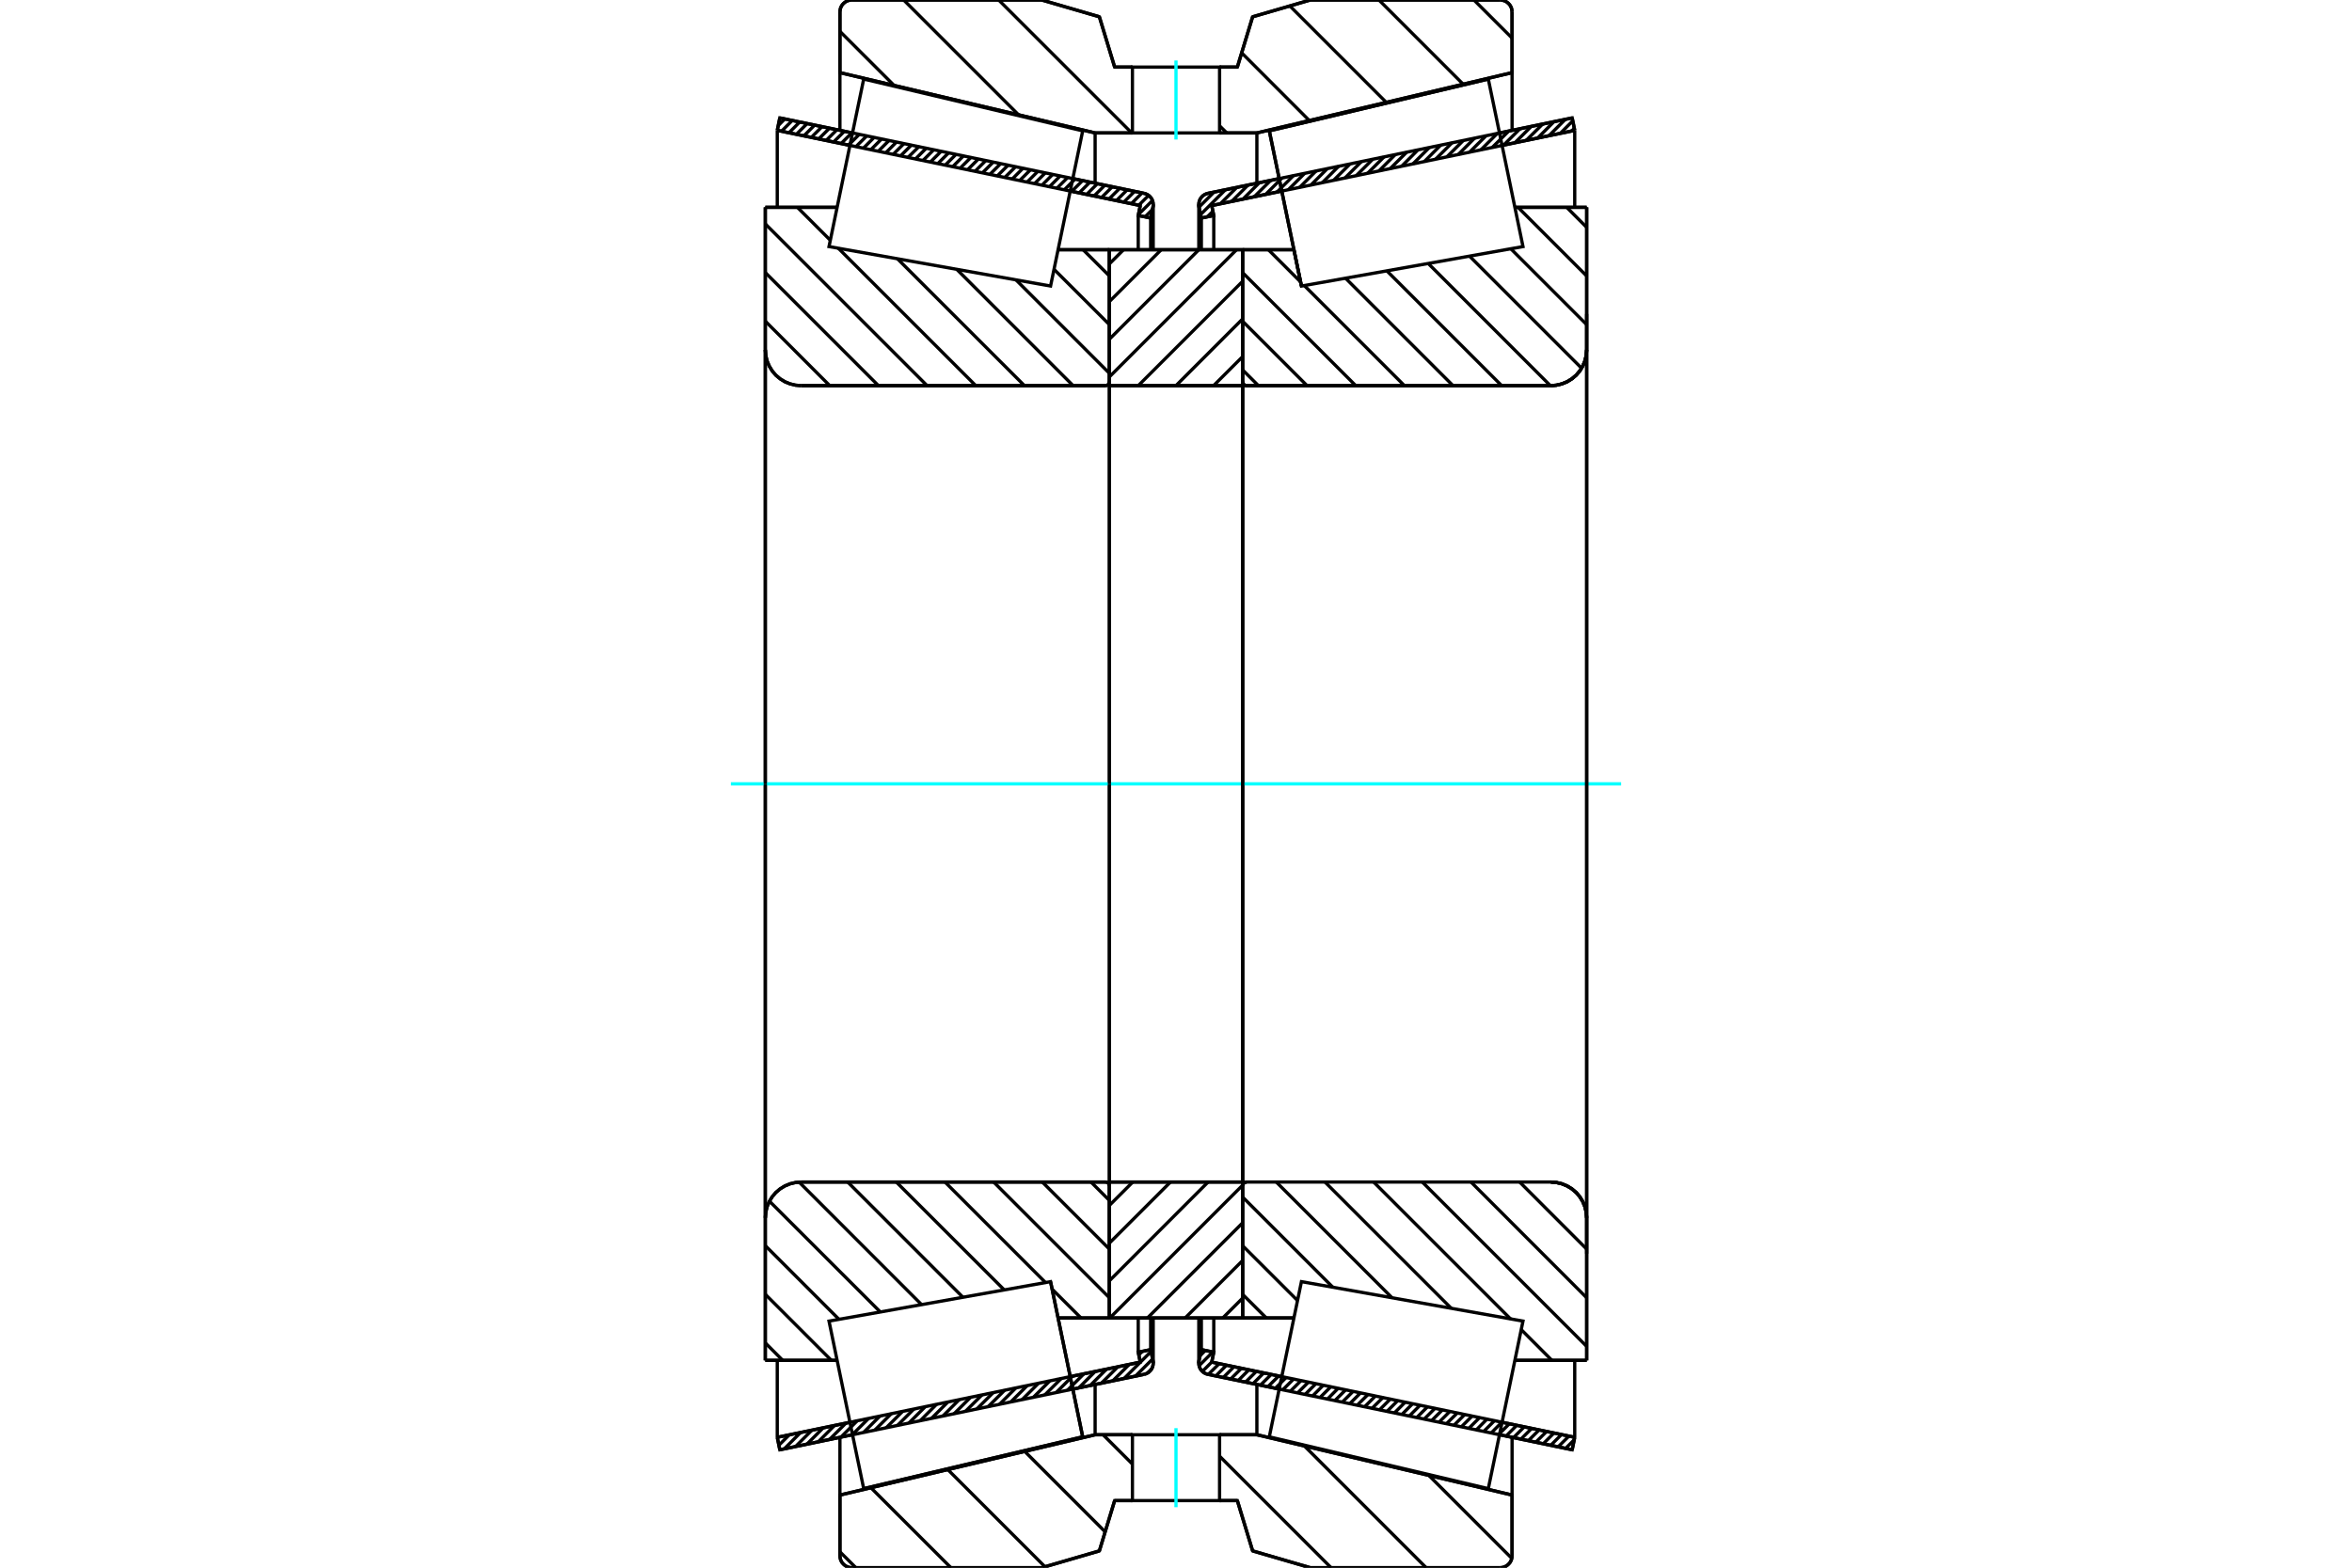 <?xml version="1.0" standalone="no"?>
<!DOCTYPE svg PUBLIC "-//W3C//DTD SVG 1.1//EN"
	"http://www.w3.org/Graphics/SVG/1.1/DTD/svg11.dtd">
<svg xmlns="http://www.w3.org/2000/svg" height="100%" width="100%" viewBox="0 0 36000 24000">
	<rect x="-1800" y="-1200" width="39600" height="26400" style="fill:#FFF"/>
	<g style="fill:none; fill-rule:evenodd" transform="matrix(1 0 0 1 0 0)">
		<g style="fill:none; stroke:#000; stroke-width:50; shape-rendering:geometricPrecision">
			<line x1="19579" y1="21266" x2="18488" y2="21040"/>
			<line x1="24064" y1="22195" x2="22951" y2="21964"/>
			<line x1="24103" y1="22004" x2="24064" y2="22195"/>
			<line x1="22990" y1="21774" x2="24103" y2="22004"/>
			<line x1="18547" y1="20853" x2="19619" y2="21075"/>
			<line x1="18578" y1="20701" x2="18547" y2="20853"/>
			<line x1="18388" y1="20662" x2="18578" y2="20701"/>
			<line x1="18352" y1="20833" x2="18388" y2="20662"/>
			<polyline points="18352,20833 18350,20851 18349,20869 18351,20895 18357,20921 18367,20946 18380,20968 18397,20989 18416,21007 18439,21021 18463,21033 18488,21040"/>
			<line x1="22951" y1="2036" x2="24064" y2="1805"/>
			<line x1="18488" y1="2960" x2="19579" y2="2734"/>
			<polyline points="18488,2960 18463,2967 18439,2979 18416,2993 18397,3011 18380,3032 18367,3054 18357,3079 18351,3105 18349,3131 18350,3149 18352,3167"/>
			<line x1="18388" y1="3338" x2="18352" y2="3167"/>
			<line x1="18578" y1="3299" x2="18388" y2="3338"/>
			<line x1="18547" y1="3147" x2="18578" y2="3299"/>
			<line x1="19619" y1="2925" x2="18547" y2="3147"/>
			<line x1="24103" y1="1996" x2="22990" y2="2226"/>
			<line x1="24064" y1="1805" x2="24103" y2="1996"/>
			<line x1="18388" y1="20177" x2="18388" y2="20662"/>
			<line x1="18388" y1="3338" x2="18388" y2="3823"/>
			<line x1="18578" y1="20177" x2="18578" y2="20701"/>
			<line x1="18578" y1="3299" x2="18578" y2="3823"/>
			<line x1="24103" y1="20825" x2="24103" y2="22004"/>
			<line x1="24103" y1="1996" x2="24103" y2="3175"/>
			<line x1="18349" y1="20180" x2="18349" y2="20869"/>
			<line x1="18349" y1="3131" x2="18349" y2="3820"/>
			<line x1="13049" y1="21964" x2="11936" y2="22195"/>
			<line x1="17512" y1="21040" x2="16421" y2="21266"/>
			<polyline points="17512,21040 17537,21033 17561,21021 17584,21007 17603,20989 17620,20968 17633,20946 17643,20921 17649,20895 17651,20869 17650,20851 17648,20833"/>
			<line x1="17612" y1="20662" x2="17648" y2="20833"/>
			<line x1="17422" y1="20701" x2="17612" y2="20662"/>
			<line x1="17453" y1="20853" x2="17422" y2="20701"/>
			<line x1="16381" y1="21075" x2="17453" y2="20853"/>
			<line x1="11897" y1="22004" x2="13010" y2="21774"/>
			<line x1="11936" y1="22195" x2="11897" y2="22004"/>
			<line x1="16421" y1="2734" x2="17512" y2="2960"/>
			<line x1="11936" y1="1805" x2="13049" y2="2036"/>
			<line x1="11897" y1="1996" x2="11936" y2="1805"/>
			<line x1="13010" y1="2226" x2="11897" y2="1996"/>
			<line x1="17453" y1="3147" x2="16381" y2="2925"/>
			<line x1="17422" y1="3299" x2="17453" y2="3147"/>
			<line x1="17612" y1="3338" x2="17422" y2="3299"/>
			<line x1="17648" y1="3167" x2="17612" y2="3338"/>
			<polyline points="17648,3167 17650,3149 17651,3131 17649,3105 17643,3079 17633,3054 17620,3032 17603,3011 17584,2993 17561,2979 17537,2967 17512,2960"/>
			<line x1="17422" y1="3823" x2="17422" y2="3299"/>
			<line x1="17422" y1="20701" x2="17422" y2="20177"/>
			<line x1="11897" y1="3175" x2="11897" y2="1996"/>
			<line x1="11897" y1="22004" x2="11897" y2="20825"/>
			<line x1="17612" y1="3823" x2="17612" y2="3338"/>
			<line x1="17612" y1="20662" x2="17612" y2="20177"/>
			<line x1="17651" y1="3820" x2="17651" y2="3131"/>
			<line x1="17651" y1="20869" x2="17651" y2="20180"/>
			<line x1="19920" y1="4379" x2="19920" y2="4379"/>
			<line x1="19805" y1="3823" x2="19920" y2="4379"/>
			<line x1="19019" y1="3823" x2="19805" y2="3823"/>
			<polyline points="19019,5843 19020,5853 19022,5862 19026,5871 19031,5879 19037,5886 19044,5892 19053,5897 19061,5901 19071,5903 19080,5904"/>
			<line x1="23738" y1="5904" x2="19080" y2="5904"/>
			<polyline points="23738,5904 23823,5897 23907,5877 23987,5844 24060,5799 24126,5743 24181,5678 24226,5604 24259,5525 24279,5441 24286,5355"/>
			<line x1="24286" y1="3174" x2="24286" y2="5355"/>
			<line x1="24286" y1="3174" x2="23187" y2="3174"/>
			<line x1="24286" y1="20826" x2="23187" y2="20826"/>
			<line x1="24286" y1="18645" x2="24286" y2="20826"/>
			<polyline points="24286,18645 24279,18559 24259,18475 24226,18396 24181,18322 24126,18257 24060,18201 23987,18156 23907,18123 23823,18103 23738,18096"/>
			<polyline points="19080,18096 19071,18097 19061,18099 19053,18103 19044,18108 19037,18114 19031,18121 19026,18129 19022,18138 19020,18147 19019,18157"/>
			<line x1="19805" y1="20177" x2="19019" y2="20177"/>
			<line x1="23187" y1="3797" x2="23187" y2="3797"/>
			<line x1="23187" y1="20203" x2="23187" y2="20203"/>
			<polyline points="19019,5843 19020,5853 19022,5862 19026,5871 19031,5879 19037,5886 19044,5892 19053,5897 19061,5901 19071,5903 19080,5904"/>
			<polyline points="19080,18096 19071,18097 19061,18099 19053,18103 19044,18108 19037,18114 19031,18121 19026,18129 19022,18138 19020,18147 19019,18157"/>
			<polyline points="23738,5904 23823,5897 23907,5877 23987,5844 24060,5799 24126,5743 24181,5678 24226,5604 24259,5525 24279,5441 24286,5355"/>
			<polyline points="24286,18645 24279,18559 24259,18475 24226,18396 24181,18322 24126,18257 24060,18201 23987,18156 23907,18123 23823,18103 23738,18096"/>
			<line x1="16981" y1="20177" x2="16195" y2="20177"/>
			<polyline points="16981,18157 16980,18147 16978,18138 16974,18129 16969,18121 16963,18114 16956,18108 16947,18103 16939,18099 16929,18097 16920,18096"/>
			<line x1="12262" y1="18096" x2="16920" y2="18096"/>
			<polyline points="12262,18096 12177,18103 12093,18123 12013,18156 11940,18201 11874,18257 11819,18322 11774,18396 11741,18475 11721,18559 11714,18645"/>
			<line x1="11714" y1="20826" x2="11714" y2="18645"/>
			<line x1="11714" y1="20826" x2="12813" y2="20826"/>
			<line x1="11714" y1="3174" x2="12813" y2="3174"/>
			<line x1="11714" y1="5355" x2="11714" y2="3174"/>
			<polyline points="11714,5355 11721,5441 11741,5525 11774,5604 11819,5678 11874,5743 11940,5799 12013,5844 12093,5877 12177,5897 12262,5904"/>
			<line x1="16920" y1="5904" x2="12262" y2="5904"/>
			<polyline points="16920,5904 16929,5903 16939,5901 16947,5897 16956,5892 16963,5886 16969,5879 16974,5871 16978,5862 16980,5853 16981,5843"/>
			<line x1="16195" y1="3823" x2="16981" y2="3823"/>
			<line x1="12813" y1="20203" x2="12813" y2="20203"/>
			<line x1="12813" y1="3797" x2="12813" y2="3797"/>
			<line x1="11714" y1="18645" x2="11714" y2="5355"/>
			<line x1="15946" y1="0" x2="16827" y2="257"/>
			<line x1="13039" y1="0" x2="15946" y2="0"/>
			<polyline points="13039,0 13011,2 12983,9 12956,20 12932,35 12910,54 12891,75 12876,100 12865,126 12859,154 12856,183"/>
			<line x1="12856" y1="1112" x2="12856" y2="183"/>
			<line x1="16762" y1="2035" x2="12856" y2="1112"/>
			<line x1="17333" y1="2035" x2="16762" y2="2035"/>
			<line x1="19238" y1="2035" x2="18667" y2="2035"/>
			<line x1="23144" y1="1112" x2="19238" y2="2035"/>
			<line x1="23144" y1="183" x2="23144" y2="1112"/>
			<polyline points="23144,183 23141,154 23135,126 23124,100 23109,75 23090,54 23068,35 23044,20 23017,9 22989,2 22961,0"/>
			<line x1="20054" y1="0" x2="22961" y2="0"/>
			<line x1="19173" y1="257" x2="20054" y2="0"/>
			<line x1="18939" y1="1027" x2="19173" y2="257"/>
			<line x1="18667" y1="1027" x2="18939" y2="1027"/>
			<line x1="17061" y1="1027" x2="17333" y2="1027"/>
			<line x1="16827" y1="257" x2="17061" y2="1027"/>
			<line x1="16827" y1="23743" x2="15946" y2="24000"/>
			<line x1="17061" y1="22973" x2="16827" y2="23743"/>
			<line x1="18939" y1="22973" x2="18667" y2="22973"/>
			<line x1="17333" y1="22973" x2="17061" y2="22973"/>
			<line x1="19173" y1="23743" x2="18939" y2="22973"/>
			<line x1="20054" y1="24000" x2="19173" y2="23743"/>
			<line x1="22961" y1="24000" x2="20054" y2="24000"/>
			<polyline points="22961,24000 22989,23998 23017,23991 23044,23980 23068,23965 23090,23946 23109,23925 23124,23900 23135,23874 23141,23846 23144,23817"/>
			<line x1="23144" y1="22888" x2="23144" y2="23817"/>
			<line x1="19238" y1="21965" x2="23144" y2="22888"/>
			<line x1="16762" y1="21965" x2="17333" y2="21965"/>
			<line x1="18667" y1="21965" x2="19238" y2="21965"/>
			<line x1="12856" y1="22888" x2="16762" y2="21965"/>
			<line x1="12856" y1="23817" x2="12856" y2="22888"/>
			<polyline points="12856,23817 12859,23846 12865,23874 12876,23900 12891,23925 12910,23946 12932,23965 12956,23980 12983,23991 13011,23998 13039,24000"/>
			<line x1="15946" y1="24000" x2="13039" y2="24000"/>
			<line x1="23144" y1="22004" x2="23144" y2="22888"/>
			<line x1="23144" y1="1112" x2="23144" y2="1996"/>
			<line x1="12856" y1="22004" x2="12856" y2="22888"/>
			<line x1="12856" y1="1112" x2="12856" y2="1996"/>
			<line x1="16762" y1="21197" x2="16762" y2="21965"/>
			<line x1="16762" y1="2035" x2="16762" y2="2803"/>
			<line x1="19238" y1="21197" x2="19238" y2="21965"/>
			<line x1="19238" y1="2035" x2="19238" y2="2803"/>
			<line x1="16981" y1="18096" x2="19019" y2="18096"/>
			<line x1="16981" y1="20177" x2="16981" y2="18096"/>
			<line x1="19019" y1="20177" x2="16981" y2="20177"/>
			<line x1="19019" y1="18096" x2="19019" y2="20177"/>
			<line x1="19019" y1="5904" x2="16981" y2="5904"/>
			<line x1="19019" y1="3823" x2="19019" y2="5904"/>
			<line x1="16981" y1="3823" x2="19019" y2="3823"/>
			<line x1="16981" y1="5904" x2="16981" y2="3823"/>
			<line x1="19019" y1="5904" x2="19019" y2="18096"/>
			<line x1="16981" y1="5904" x2="16981" y2="18096"/>
		</g>
		<g style="fill:none; stroke:#0FF; stroke-width:50; shape-rendering:geometricPrecision">
			<line x1="11187" y1="12000" x2="24813" y2="12000"/>
		</g>
		<g style="fill:none; stroke:#000; stroke-width:50; shape-rendering:geometricPrecision">
			<line x1="22560" y1="0" x2="23144" y2="583"/>
			<line x1="21106" y1="0" x2="22395" y2="1289"/>
			<line x1="19742" y1="91" x2="21218" y2="1567"/>
			<line x1="19005" y1="809" x2="20041" y2="1846"/>
			<line x1="18667" y1="1926" x2="18777" y2="2035"/>
			<line x1="15286" y1="0" x2="17322" y2="2035"/>
			<line x1="13832" y1="0" x2="15590" y2="1758"/>
			<line x1="12856" y1="480" x2="13685" y2="1308"/>
			<line x1="21870" y1="22587" x2="23139" y2="23856"/>
			<line x1="19965" y1="22136" x2="21829" y2="24000"/>
			<line x1="18667" y1="22293" x2="20374" y2="24000"/>
			<line x1="16884" y1="21965" x2="17333" y2="22414"/>
			<line x1="15684" y1="22219" x2="16916" y2="23451"/>
			<line x1="14507" y1="22498" x2="15995" y2="23986"/>
			<line x1="13330" y1="22776" x2="14555" y2="24000"/>
			<line x1="12856" y1="23757" x2="13100" y2="24000"/>
			<polyline points="18667,1027 18939,1027 19173,257 20054,0 22961,0"/>
			<polyline points="23144,183 23141,154 23135,126 23124,100 23109,75 23090,54 23068,35 23044,20 23017,9 22989,2 22961,0"/>
			<polyline points="23144,183 23144,1112 19238,2035 18667,2035"/>
			<polyline points="17333,1027 17061,1027 16827,257 15946,0 13039,0 13011,2 12983,9 12956,20 12932,35 12910,54 12891,75 12876,100 12865,126 12859,154 12856,183 12856,1112 16762,2035 17333,2035"/>
			<polyline points="17333,21965 16762,21965 12856,22888 12856,23817 12859,23846 12865,23874 12876,23900 12891,23925 12910,23946 12932,23965 12956,23980 12983,23991 13011,23998 13039,24000 15946,24000 16827,23743 17061,22973 17333,22973"/>
			<polyline points="18667,21965 19238,21965 23144,22888 23144,23817"/>
			<polyline points="22961,24000 22989,23998 23017,23991 23044,23980 23068,23965 23090,23946 23109,23925 23124,23900 23135,23874 23141,23846 23144,23817"/>
			<polyline points="22961,24000 20054,24000 19173,23743 18939,22973 18667,22973"/>
			<line x1="16578" y1="3823" x2="16981" y2="4225"/>
			<line x1="16133" y1="4123" x2="16981" y2="4970"/>
			<line x1="15550" y1="4284" x2="16981" y2="5715"/>
			<line x1="14644" y1="4123" x2="16425" y2="5904"/>
			<line x1="13737" y1="3962" x2="15680" y2="5904"/>
			<line x1="12205" y1="3174" x2="12709" y2="3678"/>
			<line x1="12831" y1="3800" x2="14935" y2="5904"/>
			<line x1="11714" y1="3428" x2="14190" y2="5904"/>
			<line x1="11714" y1="4173" x2="13445" y2="5904"/>
			<line x1="11714" y1="4917" x2="12700" y2="5904"/>
			<line x1="16699" y1="18096" x2="16981" y2="18378"/>
			<line x1="15954" y1="18096" x2="16981" y2="19123"/>
			<line x1="15209" y1="18096" x2="16981" y2="19868"/>
			<line x1="14464" y1="18096" x2="16003" y2="19635"/>
			<line x1="16104" y1="19736" x2="16546" y2="20177"/>
			<line x1="13719" y1="18096" x2="15371" y2="19747"/>
			<line x1="12975" y1="18096" x2="14739" y2="19860"/>
			<line x1="12231" y1="18097" x2="14106" y2="19973"/>
			<line x1="11777" y1="18389" x2="13474" y2="20085"/>
			<line x1="11714" y1="19070" x2="12842" y2="20198"/>
			<line x1="11714" y1="19815" x2="12725" y2="20826"/>
			<line x1="11714" y1="20559" x2="11980" y2="20826"/>
			<polyline points="16981,12000 16981,3823 16981,5843"/>
			<polyline points="16920,5904 16929,5903 16939,5901 16947,5897 16956,5892 16963,5886 16969,5879 16974,5871 16978,5862 16980,5853 16981,5843"/>
			<line x1="16920" y1="5904" x2="12262" y2="5904"/>
			<polyline points="11714,5355 11721,5441 11741,5525 11774,5604 11819,5678 11874,5743 11940,5799 12013,5844 12093,5877 12177,5897 12262,5904"/>
			<line x1="11714" y1="5355" x2="11714" y2="3174"/>
			<line x1="11714" y1="5355" x2="11714" y2="12000"/>
			<line x1="11714" y1="3174" x2="12813" y2="3174"/>
			<line x1="16195" y1="3823" x2="16981" y2="3823"/>
			<line x1="16981" y1="20177" x2="16195" y2="20177"/>
			<line x1="12813" y1="20826" x2="11714" y2="20826"/>
			<line x1="11714" y1="12000" x2="11714" y2="18645"/>
			<line x1="11714" y1="20826" x2="11714" y2="18645"/>
			<polyline points="12262,18096 12177,18103 12093,18123 12013,18156 11940,18201 11874,18257 11819,18322 11774,18396 11741,18475 11721,18559 11714,18645"/>
			<line x1="12262" y1="18096" x2="16920" y2="18096"/>
			<polyline points="16981,18157 16980,18147 16978,18138 16974,18129 16969,18121 16963,18114 16956,18108 16947,18103 16939,18099 16929,18097 16920,18096"/>
			<polyline points="16981,18157 16981,20177 16981,12000"/>
			<line x1="23980" y1="3174" x2="24286" y2="3481"/>
			<line x1="23235" y1="3174" x2="24286" y2="4225"/>
			<line x1="23124" y1="3808" x2="24286" y2="4970"/>
			<line x1="22492" y1="3921" x2="24208" y2="5637"/>
			<line x1="21860" y1="4033" x2="23730" y2="5904"/>
			<line x1="21227" y1="4146" x2="22985" y2="5904"/>
			<line x1="20595" y1="4259" x2="22240" y2="5904"/>
			<line x1="19963" y1="4371" x2="21496" y2="5904"/>
			<line x1="19414" y1="3823" x2="19906" y2="4315"/>
			<line x1="19019" y1="4173" x2="20751" y2="5904"/>
			<line x1="19019" y1="4917" x2="20006" y2="5904"/>
			<line x1="19019" y1="5662" x2="19261" y2="5904"/>
			<line x1="23260" y1="18096" x2="24286" y2="19123"/>
			<line x1="22515" y1="18096" x2="24286" y2="19868"/>
			<line x1="21770" y1="18096" x2="24286" y2="20612"/>
			<line x1="23284" y1="20355" x2="23754" y2="20826"/>
			<line x1="21025" y1="18096" x2="23120" y2="20191"/>
			<line x1="20280" y1="18096" x2="22214" y2="20030"/>
			<line x1="19535" y1="18096" x2="21307" y2="19868"/>
			<line x1="19019" y1="18325" x2="20401" y2="19707"/>
			<line x1="19019" y1="19070" x2="19860" y2="19910"/>
			<line x1="19019" y1="19815" x2="19382" y2="20177"/>
			<polyline points="19019,12000 19019,3823 19019,5843 19020,5853 19022,5862 19026,5871 19031,5879 19037,5886 19044,5892 19053,5897 19061,5901 19071,5903 19080,5904 23738,5904 23823,5897 23907,5877 23987,5844 24060,5799 24126,5743 24181,5678 24226,5604 24259,5525 24279,5441 24286,5355 24286,3174"/>
			<line x1="24286" y1="5355" x2="24286" y2="12000"/>
			<line x1="24286" y1="3174" x2="23187" y2="3174"/>
			<line x1="19805" y1="3823" x2="19019" y2="3823"/>
			<line x1="19019" y1="20177" x2="19805" y2="20177"/>
			<line x1="23187" y1="20826" x2="24286" y2="20826"/>
			<line x1="24286" y1="12000" x2="24286" y2="18645"/>
			<polyline points="24286,20826 24286,18645 24279,18559 24259,18475 24226,18396 24181,18322 24126,18257 24060,18201 23987,18156 23907,18123 23823,18103 23738,18096 19080,18096 19071,18097 19061,18099 19053,18103 19044,18108 19037,18114 19031,18121 19026,18129 19022,18138 19020,18147 19019,18157 19019,20177 19019,12000"/>
			<line x1="19019" y1="19874" x2="18716" y2="20177"/>
			<line x1="19019" y1="19298" x2="18140" y2="20177"/>
			<line x1="19019" y1="18721" x2="17563" y2="20177"/>
			<line x1="19019" y1="18145" x2="16987" y2="20177"/>
			<line x1="18491" y1="18096" x2="16981" y2="19607"/>
			<line x1="17915" y1="18096" x2="16981" y2="19030"/>
			<line x1="17338" y1="18096" x2="16981" y2="18453"/>
			<line x1="19019" y1="5460" x2="18575" y2="5904"/>
			<line x1="19019" y1="4883" x2="17999" y2="5904"/>
			<line x1="19019" y1="4307" x2="17422" y2="5904"/>
			<line x1="18927" y1="3823" x2="16981" y2="5769"/>
			<line x1="18350" y1="3823" x2="16981" y2="5192"/>
			<line x1="17774" y1="3823" x2="16981" y2="4616"/>
			<line x1="17197" y1="3823" x2="16981" y2="4039"/>
			<polyline points="16981,5904 16981,3823 19019,3823 19019,5904 16981,5904"/>
			<polyline points="16981,18096 19019,18096 19019,20177 16981,20177 16981,18096"/>
			<polyline points="18000,22973 18667,22973 18667,21965 17333,21965 17333,22973 18000,22973"/>
		</g>
		<g style="fill:none; stroke:#0FF; stroke-width:50; shape-rendering:geometricPrecision">
			<line x1="18000" y1="23074" x2="18000" y2="21864"/>
		</g>
		<g style="fill:none; stroke:#000; stroke-width:50; shape-rendering:geometricPrecision">
			<polyline points="18000,2035 18667,2035 18667,1027 17333,1027 17333,2035 18000,2035"/>
		</g>
		<g style="fill:none; stroke:#0FF; stroke-width:50; shape-rendering:geometricPrecision">
			<line x1="18000" y1="2136" x2="18000" y2="926"/>
		</g>
		<g style="fill:none; stroke:#000; stroke-width:50; shape-rendering:geometricPrecision">
			<line x1="24286" y1="19193" x2="24286" y2="4807"/>
			<line x1="19019" y1="18157" x2="19019" y2="5843"/>
			<polyline points="16326,20809 16572,21997 13220,22790 13220,22790"/>
			<polyline points="16080,19621 16080,19621 16326,20809"/>
			<polyline points="19674,3191 19428,2003 22780,1210 22780,1210"/>
			<polyline points="19920,4379 19920,4379 19674,3191"/>
			<polyline points="16326,20809 16572,21997 13220,22790 12954,21508 12689,20225 16080,19621 16326,20809"/>
			<polyline points="16326,3191 16080,4379 12689,3775 12954,2492 13220,1210 16572,2003 16326,3191"/>
			<polyline points="19674,20809 19920,19621 23311,20225 23046,21508 22780,22790 19428,21997 19674,20809"/>
			<polyline points="19674,3191 19428,2003 22780,1210 23046,2492 23311,3775 19920,4379 19674,3191"/>
			<line x1="17627" y1="20958" x2="17565" y2="21019"/>
			<line x1="17642" y1="20805" x2="17380" y2="21067"/>
			<line x1="17618" y1="20691" x2="17206" y2="21103"/>
			<line x1="17484" y1="20688" x2="17430" y2="20742"/>
			<line x1="17283" y1="20889" x2="17033" y2="21139"/>
			<line x1="17110" y1="20925" x2="16859" y2="21175"/>
			<line x1="16937" y1="20960" x2="16686" y2="21211"/>
			<line x1="16763" y1="20996" x2="16513" y2="21247"/>
			<line x1="16590" y1="21032" x2="16339" y2="21283"/>
			<line x1="16416" y1="21068" x2="16166" y2="21319"/>
			<line x1="16243" y1="21104" x2="15992" y2="21355"/>
			<line x1="16069" y1="21140" x2="15819" y2="21390"/>
			<line x1="15896" y1="21176" x2="15646" y2="21426"/>
			<line x1="15723" y1="21212" x2="15472" y2="21462"/>
			<line x1="15549" y1="21248" x2="15299" y2="21498"/>
			<line x1="15376" y1="21284" x2="15125" y2="21534"/>
			<line x1="15202" y1="21320" x2="14952" y2="21570"/>
			<line x1="15029" y1="21356" x2="14778" y2="21606"/>
			<line x1="14856" y1="21391" x2="14605" y2="21642"/>
			<line x1="14682" y1="21427" x2="14432" y2="21678"/>
			<line x1="14509" y1="21463" x2="14258" y2="21714"/>
			<line x1="14335" y1="21499" x2="14085" y2="21750"/>
			<line x1="14162" y1="21535" x2="13911" y2="21786"/>
			<line x1="13988" y1="21571" x2="13738" y2="21821"/>
			<line x1="13815" y1="21607" x2="13565" y2="21857"/>
			<line x1="13642" y1="21643" x2="13391" y2="21893"/>
			<line x1="13468" y1="21679" x2="13218" y2="21929"/>
			<line x1="13295" y1="21715" x2="13044" y2="21965"/>
			<line x1="13121" y1="21751" x2="12871" y2="22001"/>
			<line x1="12948" y1="21786" x2="12697" y2="22037"/>
			<line x1="12774" y1="21822" x2="12524" y2="22073"/>
			<line x1="12601" y1="21858" x2="12351" y2="22109"/>
			<line x1="12428" y1="21894" x2="12177" y2="22145"/>
			<line x1="12254" y1="21930" x2="12004" y2="22181"/>
			<line x1="12081" y1="21966" x2="11922" y2="22125"/>
			<line x1="11907" y1="22002" x2="11898" y2="22011"/>
			<line x1="17639" y1="3207" x2="17526" y2="3320"/>
			<line x1="17640" y1="3069" x2="17425" y2="3284"/>
			<line x1="17581" y1="2991" x2="17430" y2="3142"/>
			<line x1="17480" y1="2954" x2="17316" y2="3118"/>
			<line x1="17366" y1="2930" x2="17202" y2="3094"/>
			<line x1="17253" y1="2906" x2="17088" y2="3071"/>
			<line x1="17139" y1="2883" x2="16974" y2="3047"/>
			<line x1="17025" y1="2859" x2="16860" y2="3024"/>
			<line x1="16911" y1="2836" x2="16746" y2="3000"/>
			<line x1="16797" y1="2812" x2="16632" y2="2977"/>
			<line x1="16683" y1="2788" x2="16518" y2="2953"/>
			<line x1="16569" y1="2765" x2="16405" y2="2929"/>
			<line x1="16455" y1="2741" x2="16291" y2="2906"/>
			<line x1="16341" y1="2718" x2="16177" y2="2882"/>
			<line x1="16227" y1="2694" x2="16063" y2="2859"/>
			<line x1="16113" y1="2670" x2="15949" y2="2835"/>
			<line x1="15999" y1="2647" x2="15835" y2="2811"/>
			<line x1="15886" y1="2623" x2="15721" y2="2788"/>
			<line x1="15772" y1="2600" x2="15607" y2="2764"/>
			<line x1="15658" y1="2576" x2="15493" y2="2741"/>
			<line x1="15544" y1="2553" x2="15379" y2="2717"/>
			<line x1="15430" y1="2529" x2="15265" y2="2693"/>
			<line x1="15316" y1="2505" x2="15151" y2="2670"/>
			<line x1="15202" y1="2482" x2="15038" y2="2646"/>
			<line x1="15088" y1="2458" x2="14924" y2="2623"/>
			<line x1="14974" y1="2435" x2="14810" y2="2599"/>
			<line x1="14860" y1="2411" x2="14696" y2="2575"/>
			<line x1="14746" y1="2387" x2="14582" y2="2552"/>
			<line x1="14632" y1="2364" x2="14468" y2="2528"/>
			<line x1="14519" y1="2340" x2="14354" y2="2505"/>
			<line x1="14405" y1="2317" x2="14240" y2="2481"/>
			<line x1="14291" y1="2293" x2="14126" y2="2458"/>
			<line x1="14177" y1="2269" x2="14012" y2="2434"/>
			<line x1="14063" y1="2246" x2="13898" y2="2410"/>
			<line x1="13949" y1="2222" x2="13784" y2="2387"/>
			<line x1="13835" y1="2199" x2="13671" y2="2363"/>
			<line x1="13721" y1="2175" x2="13557" y2="2340"/>
			<line x1="13607" y1="2151" x2="13443" y2="2316"/>
			<line x1="13493" y1="2128" x2="13329" y2="2292"/>
			<line x1="13379" y1="2104" x2="13215" y2="2269"/>
			<line x1="13266" y1="2081" x2="13101" y2="2245"/>
			<line x1="13152" y1="2057" x2="12987" y2="2222"/>
			<line x1="13038" y1="2034" x2="12873" y2="2198"/>
			<line x1="12924" y1="2010" x2="12759" y2="2174"/>
			<line x1="12810" y1="1986" x2="12645" y2="2151"/>
			<line x1="12696" y1="1963" x2="12531" y2="2127"/>
			<line x1="12582" y1="1939" x2="12418" y2="2104"/>
			<line x1="12468" y1="1916" x2="12304" y2="2080"/>
			<line x1="12354" y1="1892" x2="12190" y2="2056"/>
			<line x1="12240" y1="1868" x2="12076" y2="2033"/>
			<line x1="12126" y1="1845" x2="11962" y2="2009"/>
			<line x1="12012" y1="1821" x2="11912" y2="1922"/>
			<polyline points="11897,1996 11936,1805 17512,2960"/>
			<polyline points="17648,3167 17651,3140 17650,3112 17645,3085 17636,3059 17623,3035 17606,3014 17586,2995 17563,2979 17538,2968 17512,2960"/>
			<polyline points="17648,3167 17612,3338 17422,3299 17453,3147 11897,1996"/>
			<polyline points="11897,22004 17453,20853 17422,20701 17612,20662 17648,20833"/>
			<polyline points="17512,21040 17538,21032 17563,21021 17586,21005 17606,20986 17623,20965 17636,20941 17645,20915 17650,20888 17651,20860 17648,20833"/>
			<polyline points="17512,21040 11936,22195 11897,22004"/>
			<line x1="24096" y1="22041" x2="23963" y2="22174"/>
			<line x1="24014" y1="21986" x2="23849" y2="22150"/>
			<line x1="23900" y1="21962" x2="23735" y2="22127"/>
			<line x1="23786" y1="21938" x2="23621" y2="22103"/>
			<line x1="23672" y1="21915" x2="23507" y2="22079"/>
			<line x1="23558" y1="21891" x2="23393" y2="22056"/>
			<line x1="23444" y1="21868" x2="23279" y2="22032"/>
			<line x1="23330" y1="21844" x2="23166" y2="22009"/>
			<line x1="23216" y1="21820" x2="23052" y2="21985"/>
			<line x1="23102" y1="21797" x2="22938" y2="21961"/>
			<line x1="22988" y1="21773" x2="22824" y2="21938"/>
			<line x1="22874" y1="21750" x2="22710" y2="21914"/>
			<line x1="22760" y1="21726" x2="22596" y2="21891"/>
			<line x1="22647" y1="21702" x2="22482" y2="21867"/>
			<line x1="22533" y1="21679" x2="22368" y2="21843"/>
			<line x1="22419" y1="21655" x2="22254" y2="21820"/>
			<line x1="22305" y1="21632" x2="22140" y2="21796"/>
			<line x1="22191" y1="21608" x2="22026" y2="21773"/>
			<line x1="22077" y1="21585" x2="21912" y2="21749"/>
			<line x1="21963" y1="21561" x2="21799" y2="21725"/>
			<line x1="21849" y1="21537" x2="21685" y2="21702"/>
			<line x1="21735" y1="21514" x2="21571" y2="21678"/>
			<line x1="21621" y1="21490" x2="21457" y2="21655"/>
			<line x1="21507" y1="21467" x2="21343" y2="21631"/>
			<line x1="21393" y1="21443" x2="21229" y2="21608"/>
			<line x1="21280" y1="21419" x2="21115" y2="21584"/>
			<line x1="21166" y1="21396" x2="21001" y2="21560"/>
			<line x1="21052" y1="21372" x2="20887" y2="21537"/>
			<line x1="20938" y1="21349" x2="20773" y2="21513"/>
			<line x1="20824" y1="21325" x2="20659" y2="21490"/>
			<line x1="20710" y1="21301" x2="20545" y2="21466"/>
			<line x1="20596" y1="21278" x2="20432" y2="21442"/>
			<line x1="20482" y1="21254" x2="20318" y2="21419"/>
			<line x1="20368" y1="21231" x2="20204" y2="21395"/>
			<line x1="20254" y1="21207" x2="20090" y2="21372"/>
			<line x1="20140" y1="21184" x2="19976" y2="21348"/>
			<line x1="20027" y1="21160" x2="19862" y2="21324"/>
			<line x1="19913" y1="21136" x2="19748" y2="21301"/>
			<line x1="19799" y1="21113" x2="19634" y2="21277"/>
			<line x1="19685" y1="21089" x2="19520" y2="21254"/>
			<line x1="19571" y1="21066" x2="19406" y2="21230"/>
			<line x1="19457" y1="21042" x2="19292" y2="21206"/>
			<line x1="19343" y1="21018" x2="19179" y2="21183"/>
			<line x1="19229" y1="20995" x2="19065" y2="21159"/>
			<line x1="19115" y1="20971" x2="18951" y2="21136"/>
			<line x1="19001" y1="20948" x2="18837" y2="21112"/>
			<line x1="18887" y1="20924" x2="18723" y2="21089"/>
			<line x1="18773" y1="20900" x2="18609" y2="21065"/>
			<line x1="18660" y1="20877" x2="18495" y2="21041"/>
			<line x1="18547" y1="20852" x2="18403" y2="20996"/>
			<line x1="18563" y1="20698" x2="18353" y2="20908"/>
			<line x1="18449" y1="20674" x2="18368" y2="20755"/>
			<line x1="24097" y1="1964" x2="24055" y2="2006"/>
			<line x1="24073" y1="1850" x2="23882" y2="2042"/>
			<line x1="23959" y1="1827" x2="23708" y2="2078"/>
			<line x1="23785" y1="1863" x2="23535" y2="2114"/>
			<line x1="23612" y1="1899" x2="23361" y2="2149"/>
			<line x1="23438" y1="1935" x2="23188" y2="2185"/>
			<line x1="23265" y1="1971" x2="23015" y2="2221"/>
			<line x1="23092" y1="2007" x2="22841" y2="2257"/>
			<line x1="22918" y1="2043" x2="22668" y2="2293"/>
			<line x1="22745" y1="2079" x2="22494" y2="2329"/>
			<line x1="22571" y1="2114" x2="22321" y2="2365"/>
			<line x1="22398" y1="2150" x2="22147" y2="2401"/>
			<line x1="22225" y1="2186" x2="21974" y2="2437"/>
			<line x1="22051" y1="2222" x2="21801" y2="2473"/>
			<line x1="21878" y1="2258" x2="21627" y2="2509"/>
			<line x1="21704" y1="2294" x2="21454" y2="2545"/>
			<line x1="21531" y1="2330" x2="21280" y2="2580"/>
			<line x1="21357" y1="2366" x2="21107" y2="2616"/>
			<line x1="21184" y1="2402" x2="20934" y2="2652"/>
			<line x1="21011" y1="2438" x2="20760" y2="2688"/>
			<line x1="20837" y1="2474" x2="20587" y2="2724"/>
			<line x1="20664" y1="2510" x2="20413" y2="2760"/>
			<line x1="20490" y1="2545" x2="20240" y2="2796"/>
			<line x1="20317" y1="2581" x2="20066" y2="2832"/>
			<line x1="20144" y1="2617" x2="19893" y2="2868"/>
			<line x1="19970" y1="2653" x2="19720" y2="2904"/>
			<line x1="19797" y1="2689" x2="19546" y2="2940"/>
			<line x1="19623" y1="2725" x2="19373" y2="2975"/>
			<line x1="19450" y1="2761" x2="19199" y2="3011"/>
			<line x1="19276" y1="2797" x2="19026" y2="3047"/>
			<line x1="19103" y1="2833" x2="18853" y2="3083"/>
			<line x1="18930" y1="2869" x2="18679" y2="3119"/>
			<line x1="18565" y1="3234" x2="18479" y2="3319"/>
			<line x1="18756" y1="2905" x2="18377" y2="3284"/>
			<line x1="18583" y1="2940" x2="18353" y2="3170"/>
			<polyline points="24103,1996 24064,1805 18488,2960 18462,2968 18437,2979 18414,2995 18394,3014 18377,3035 18364,3059 18355,3085 18350,3112 18349,3140 18352,3167 18388,3338 18578,3299 18547,3147 24103,1996"/>
			<polyline points="24103,22004 18547,20853 18578,20701 18388,20662 18352,20833 18349,20860 18350,20888 18355,20915 18364,20941 18377,20965 18394,20986 18414,21005 18437,21021 18462,21032 18488,21040 24064,22195 24103,22004"/>
		</g>
	</g>
</svg>
